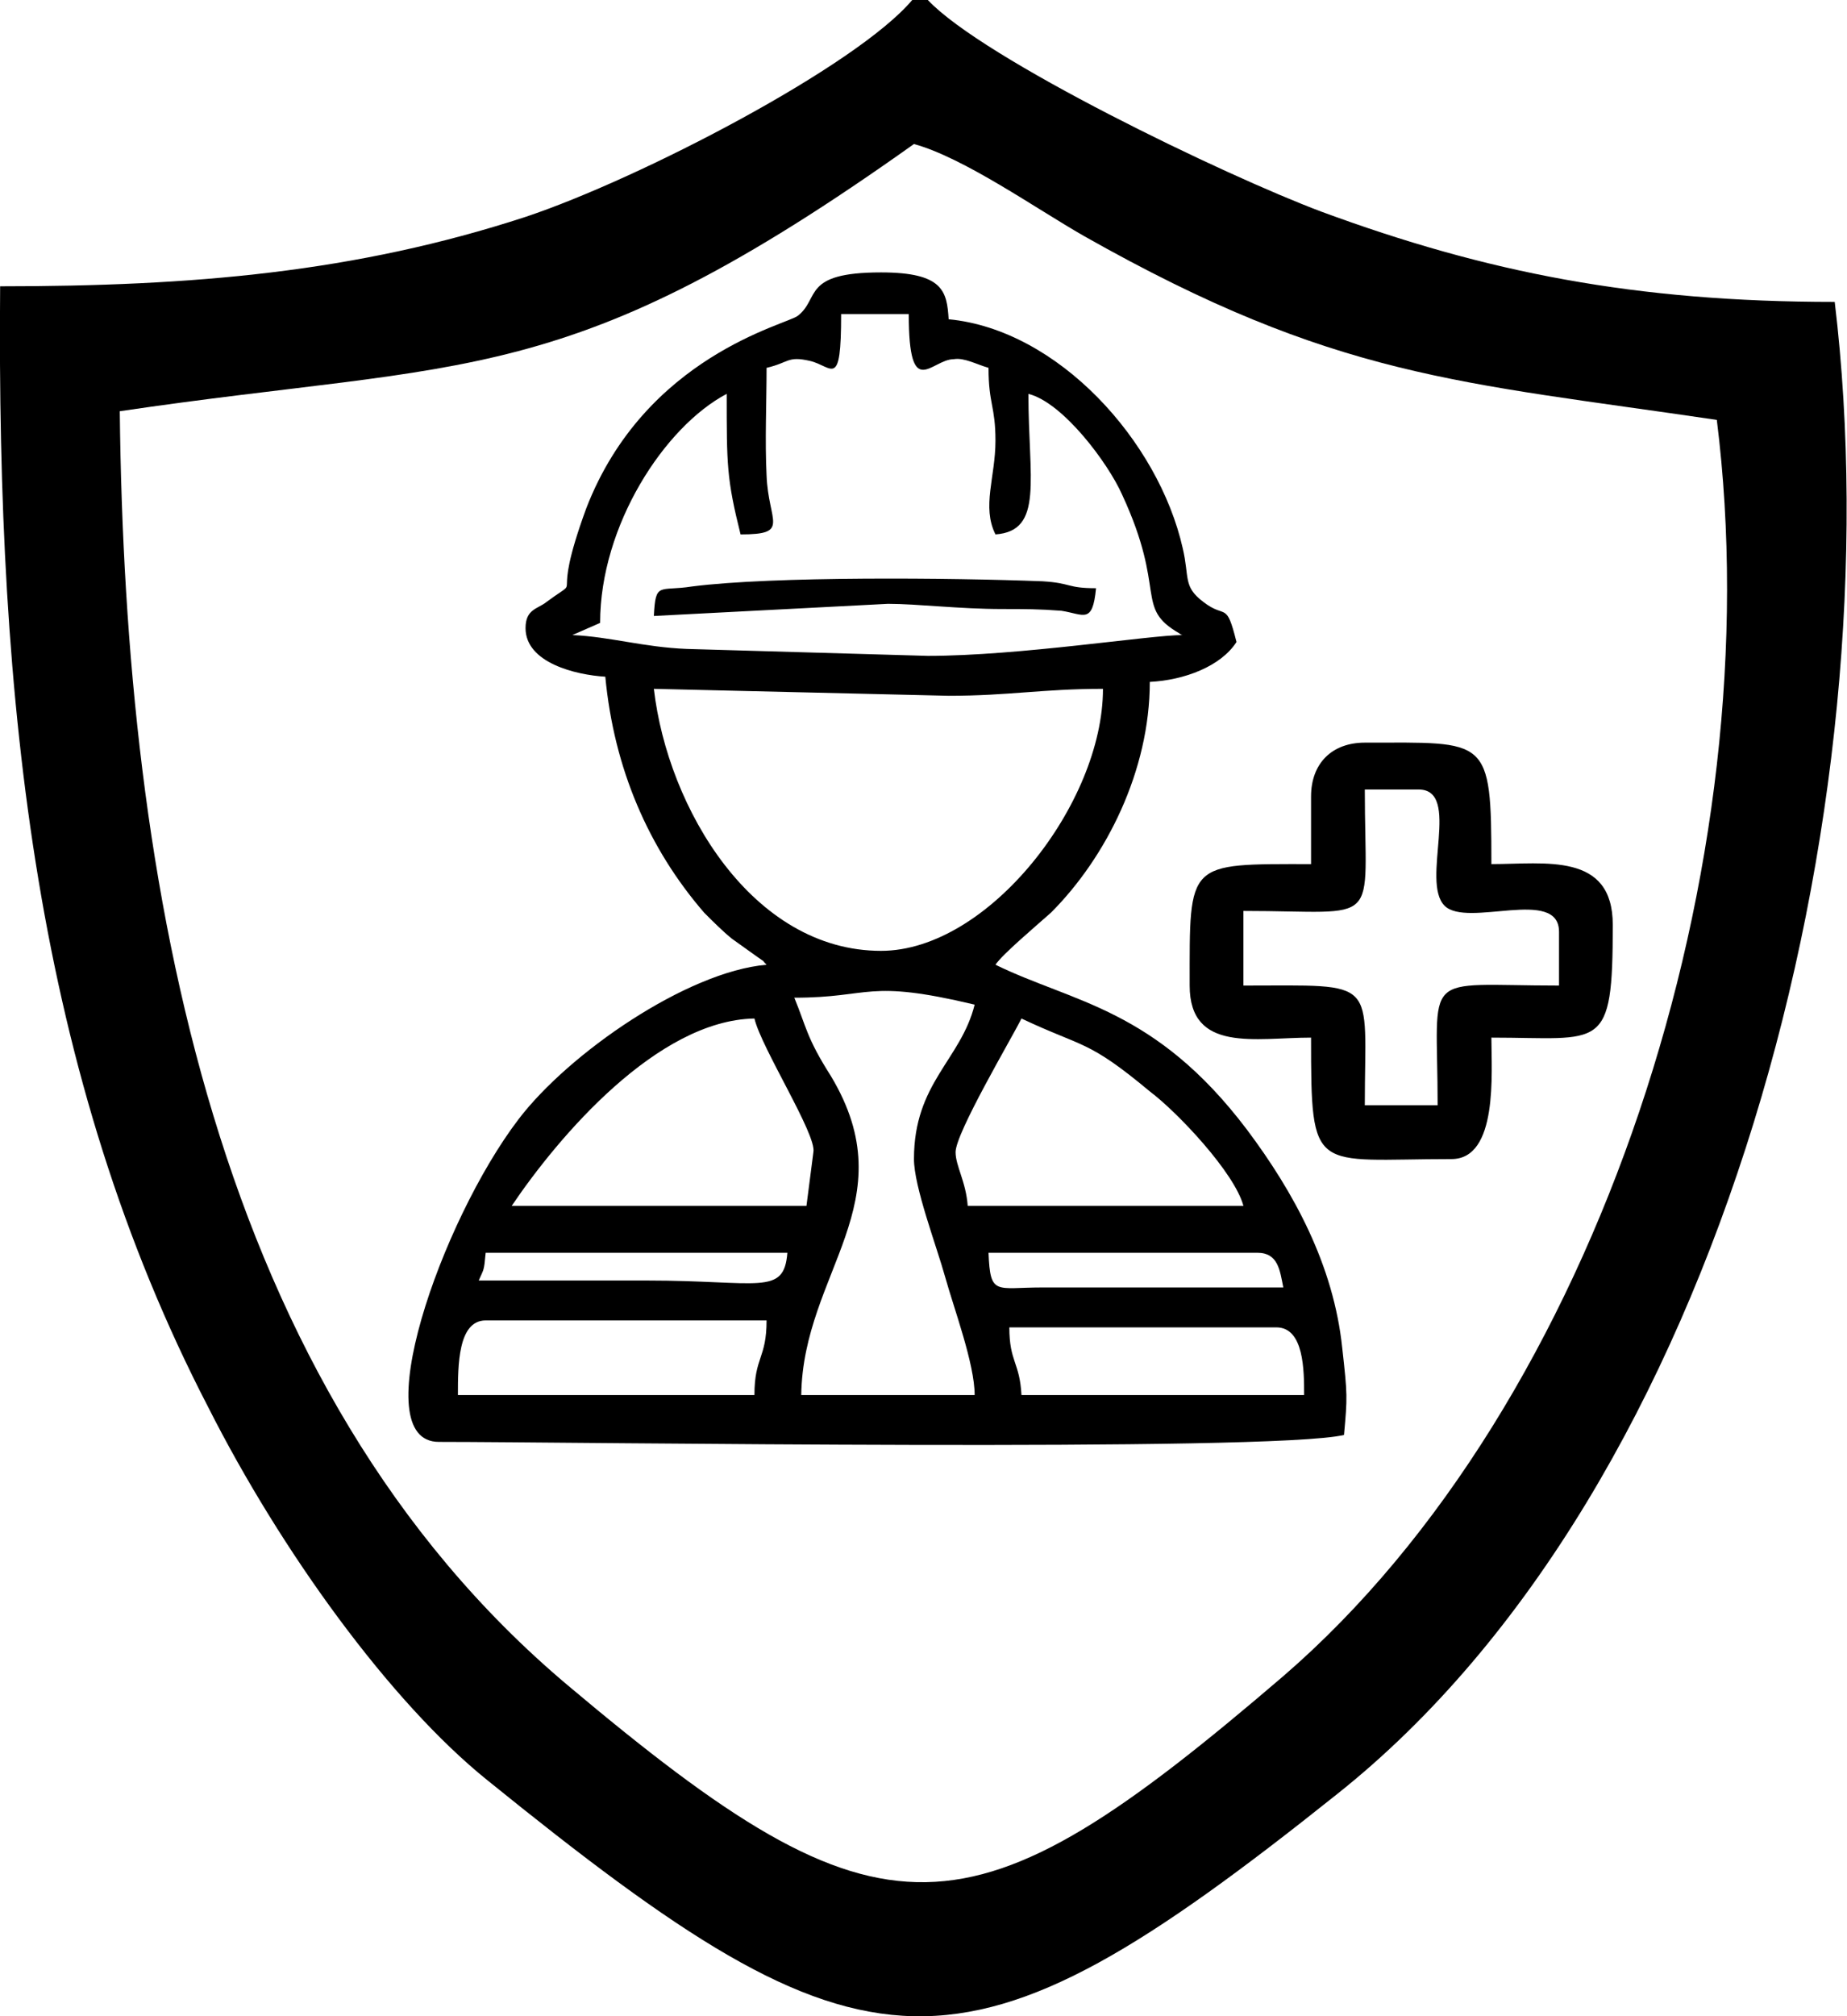 <?xml version="1.0" encoding="UTF-8"?>
<!DOCTYPE svg PUBLIC "-//W3C//DTD SVG 1.1//EN" "http://www.w3.org/Graphics/SVG/1.1/DTD/svg11.dtd">
<!-- Creator: CorelDRAW X7 -->
<svg xmlns="http://www.w3.org/2000/svg" xml:space="preserve" width="39.925mm" height="43.555mm" version="1.1" style="shape-rendering:geometricPrecision; text-rendering:geometricPrecision; image-rendering:optimizeQuality; fill-rule:evenodd; clip-rule:evenodd"
viewBox="0 0 1065 1162"
 xmlns:xlink="http://www.w3.org/1999/xlink">
 <defs>
  <style type="text/css">
   <![CDATA[
    .fil0 {fill:black}
   ]]>
  </style>
 </defs>
 <g id="Layer_x0020_1">
  <g id="_285847128">
   <path class="fil0" d="M582 765l154 0c16,0 16,25 16,39l-163 0c-1,-19 -7,-19 -7,-39zm-147 39l-171 0c0,-17 0,-43 16,-43l162 0c0,22 -7,21 -7,43zm135 -82l155 0c12,0 13,10 15,20l-139 0c-27,0 -30,5 -31,-20zm-294 16c3,-7 3,-5 4,-16l174 0c-2,25 -16,16 -81,16 -33,0 -65,0 -97,0zm189 -43l-170 0c27,-40 84,-107 140,-108 4,17 36,67 34,77l-4 31zm86 -31c0,-11 32,-65 38,-77 36,17 38,12 74,42 16,12 49,47 54,66l-159 0c-1,-14 -7,-23 -7,-31zm-93 -89c45,0 41,-11 104,4 -8,32 -35,45 -35,89 0,16 13,50 18,68 5,18 17,50 17,68l-100 0c1,-71 61,-111 17,-184 -14,-22 -14,-28 -21,-45zm-81 -178l170 4c35,0 54,-4 89,-4 0,66 -66,151 -128,151 -74,0 -123,-82 -131,-151zm197 -89c28,-2 19,-32 19,-81 20,5 46,40 54,58 26,56 7,65 33,80 0,0 1,1 2,1 -19,0 -94,12 -147,12l-139 -4c-25,-1 -44,-7 -66,-8l16 -7c0,-56 37,-113 73,-132 0,41 0,49 8,81 29,0 16,-7 15,-34 -1,-20 0,-42 0,-62 13,-3 12,-7 25,-4 13,3 18,17 18,-27l39 0c0,51 13,26 26,26 6,-1 13,3 20,5 0,21 4,22 4,42 0,21 -8,38 0,54zm-271 54c0,20 29,27 46,28 5,53 25,99 57,136 5,5 11,11 16,15l14 10c7,5 2,1 6,5 -46,4 -114,51 -143,89 -45,59 -89,186 -46,186 77,0 480,6 522,-4 2,-22 2,-23 -1,-50 -5,-48 -28,-90 -55,-126 -53,-70 -100,-73 -145,-95 4,-6 23,-22 32,-30 32,-32 57,-82 57,-133 20,-1 41,-9 50,-23 -6,-24 -6,-13 -19,-23 -12,-9 -8,-14 -12,-31 -14,-62 -72,-126 -135,-132 -1,-16 -3,-27 -39,-27 -46,0 -35,15 -48,25 -6,5 -88,23 -122,111 -22,60 0,37 -23,54 -5,4 -12,4 -12,15z"/>
   <path class="fil0" d="M717 525c81,0 70,11 70,-70l31 0c25,0 1,53 15,67 13,13 66,-11 66,15l0 31c-81,0 -70,-10 -70,69l-42 0c0,-74 9,-69 -70,-69l0 -43zm39 -66l0 39c-72,0 -70,-2 -70,70 0,39 38,30 70,30 0,80 1,70 81,70 27,0 23,-50 23,-70 64,0 70,9 70,-65 0,-42 -39,-35 -70,-35 0,-74 -2,-70 -73,-70 -19,0 -31,12 -31,31z"/>
   <path class="fil0" d="M377 355l135 -7c17,0 41,3 66,3 13,0 21,0 34,1 13,2 18,8 20,-13 -17,0 -14,-3 -31,-4 -52,-2 -155,-3 -202,3 -19,3 -21,-3 -22,17z"/>
  </g>
  <path class="fil0" d="M69 237c203,-30 257,-11 458,-154 29,8 70,37 98,53 145,82 216,84 365,106 32,255 -68,567 -250,724 -182,156 -230,159 -413,5 -203,-171 -255,-459 -258,-734zm466 -237l-9 0c-32,38 -157,103 -223,125 -98,32 -192,40 -303,40 -2,242 21,455 120,646 42,83 105,170 161,215 220,178 272,182 490,8 223,-177 322,-568 287,-860 -115,0 -201,-17 -296,-52 -56,-21 -195,-88 -227,-122z"/>
 </g>
</svg>
